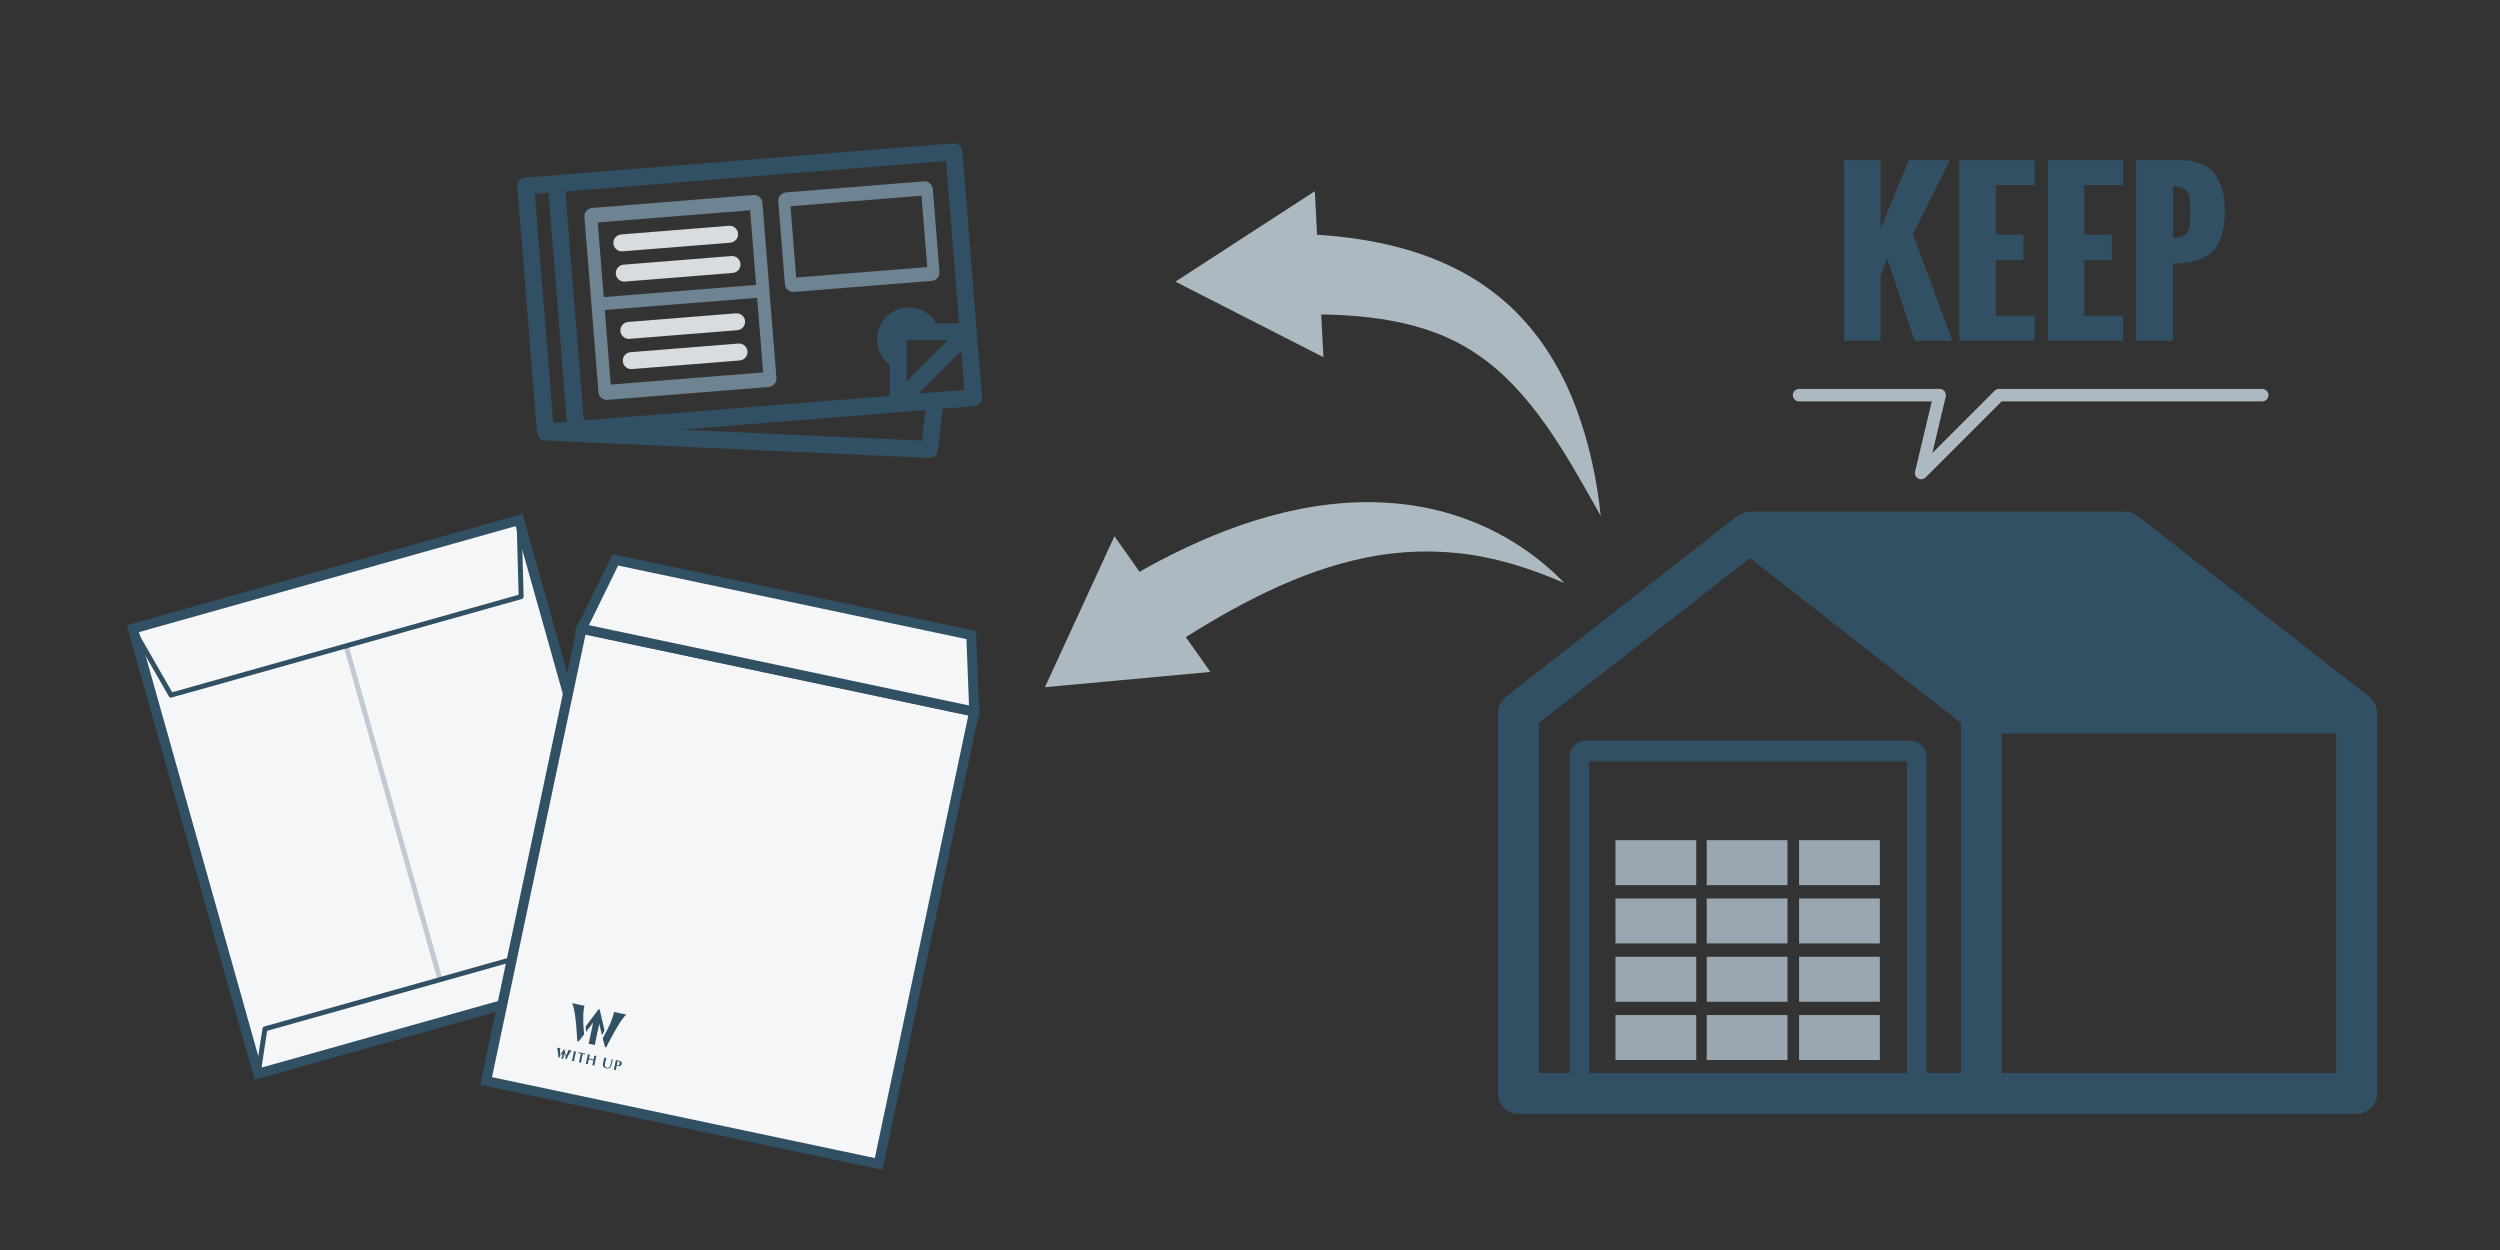 <?xml version="1.0" encoding="UTF-8"?>
<svg id="_レイヤー_1" data-name="レイヤー 1" xmlns="http://www.w3.org/2000/svg" viewBox="0 0 600 300">
  <rect x="0" y="0" width="600" height="300" fill="#333333" stroke="none"/>
  <defs>
    <style>
      .cls-1 {
        fill: #d6dce0;
      }

      .cls-1, .cls-2, .cls-3, .cls-4, .cls-5 {
        stroke-width: 0px;
      }

      .cls-2 {
        fill: #98a7b1;
      }

      .cls-3 {
        fill: #325064;
      }

      .cls-6 {
        fill: #f5f6f7;
        stroke-width: 2.377px;
      }

      .cls-6, .cls-7, .cls-8 {
        stroke: #325064;
      }

      .cls-6, .cls-8, .cls-9 {
        stroke-miterlimit: 10;
      }

      .cls-7, .cls-8, .cls-9, .cls-10 {
        fill: none;
      }

      .cls-7, .cls-9 {
        stroke-width: 1.189px;
      }

      .cls-7, .cls-10 {
        stroke-linejoin: round;
      }

      .cls-4 {
        fill: #6f8492;
      }

      .cls-8 {
        stroke-dasharray: 0 2.377;
        stroke-width: .892px;
      }

      .cls-5 {
        fill: #adb9c1;
      }

      .cls-9 {
        stroke: #c1cad0;
      }

      .cls-10 {
        stroke: #adb9c1;
        stroke-linecap: round;
        stroke-width: 3px;
      }
    </style>
  </defs>
  <g>
    <rect class="cls-6" x="45.114" y="135.775" width="96.284" height="110.945" transform="translate(-48.315 32.408) rotate(-15.715)"/>
    <line class="cls-9" x1="83.06" y1="155.012" x2="105.598" y2="235.11"/>
    <polygon class="cls-7" points="154.624 231.606 61.939 257.685 63.582 246.933 147.614 223.288 154.624 231.606"/>
    <polygon class="cls-7" points="124.573 124.809 31.888 150.888 41.044 166.834 125.076 143.19 124.573 124.809"/>
  </g>
  <g>
    <path class="cls-3" d="m442.58,81.786v-43.342h8.765v16.446l6.791-16.446h9.8l-8.837,17.747,9.487,25.596h-9.103l-6.549-19.817-1.59,4.093v15.724h-8.765Z"/>
    <path class="cls-3" d="m470.247,81.786v-43.342h18.084v6.02h-9.319v11.799h6.598v6.164h-6.598v13.34h9.319v6.02h-18.084Z"/>
    <path class="cls-3" d="m491.461,81.786v-43.342h18.084v6.02h-9.319v11.799h6.598v6.164h-6.598v13.34h9.319v6.02h-18.084Z"/>
    <path class="cls-3" d="m512.675,81.786v-43.342h10.475c3.772,0,6.518,1.052,8.235,3.155,1.717,2.103,2.576,5.145,2.576,9.125,0,1.959-.188,3.66-.566,5.105-.377,1.445-.902,2.637-1.577,3.576-.674.939-1.541,1.694-2.6,2.263-1.06.57-2.208.972-3.443,1.204-1.236.233-2.665.357-4.286.374v18.541h-8.813Zm8.837-24.729c.466,0,.879-.028,1.24-.084.361-.056.678-.12.951-.192.272-.072.514-.205.723-.397.208-.192.381-.361.518-.505.136-.145.253-.381.349-.71.097-.329.169-.598.217-.807.049-.208.085-.545.108-1.011.024-.466.036-.839.036-1.12v-1.674c0-.626-.004-1.099-.012-1.42-.009-.321-.036-.73-.084-1.228-.049-.498-.125-.871-.229-1.12s-.257-.534-.457-.855c-.201-.321-.445-.554-.734-.698s-.654-.273-1.096-.385-.951-.168-1.529-.168v12.376Z"/>
  </g>
  <g>
    <path class="cls-5" d="m384.172,123.809c-4.282-7.613-8.421-15.129-13.212-21.882-4.775-6.746-10.164-12.659-16.353-16.825-6.139-4.242-13.082-6.698-20.507-8.1-7.437-1.384-15.348-1.674-23.388-1.525l.073-19.401c9.058.282,18.346,1.278,27.543,4.04,4.583,1.386,9.125,3.227,13.403,5.634,4.288,2.381,8.267,5.377,11.749,8.767,6.961,6.863,11.718,15.153,14.842,23.554,3.133,8.438,4.943,17.049,5.851,25.737Z"/>
    <polygon class="cls-5" points="315.557 45.891 282.098 67.597 317.624 85.726 315.557 45.891"/>
  </g>
  <g>
    <path class="cls-5" d="m375.455,139.942c-8.453-3.711-17.02-6.311-25.538-7.194-8.513-.896-16.885-.246-24.973,1.717-8.097,1.919-15.912,5.066-23.492,8.848-7.581,3.798-14.926,8.252-22.135,13.028l-10.48-16.405c8.113-4.878,16.631-9.264,25.661-12.695,9.012-3.429,18.6-5.862,28.442-6.544,9.818-.666,19.871.504,28.961,3.902,9.104,3.349,17.162,8.691,23.554,15.343Z"/>
    <polygon class="cls-5" points="267.466 128.698 250.785 164.925 290.501 161.263 267.466 128.698"/>
  </g>
  <g id="_44" data-name="44">
    <path class="cls-3" d="m570.071,169.122c-.222-.494-.531-.941-.904-1.341-.078-.082-.155-.157-.239-.234-.104-.096-.188-.209-.301-.297l-55.556-43.409c-.86-.672-1.927-1.04-3.019-1.04h-90.082c-.49,0-.96.096-1.415.234-.111.033-.217.075-.326.115-.425.163-.827.37-1.191.646-.027.019-.059.025-.086.046l-.061.048c-.004.004-.01.006-.013.011l-55.48,43.35c-1.188.927-1.885,2.358-1.885,3.864v91.303c0,1.291.523,2.554,1.437,3.467s2.176,1.437,3.467,1.437h201.192c1.291,0,2.554-.523,3.467-1.437s1.437-2.176,1.437-3.467v-91.303c0-.603-.14-1.184-.35-1.736-.033-.086-.054-.172-.09-.257Zm-112.638,88.391h-76.06v-74.764h76.303v74.764h-.242Zm3.749-78.609c-.73-.73-1.741-1.149-2.774-1.149h-77.769c-1.033,0-2.044.417-2.774,1.149-.732.73-1.149,1.741-1.149,2.774v75.835h-7.397v-84.007l50.65-39.578,50.653,39.576v84.009h-8.291v-75.835c0-1.033-.417-2.044-1.149-2.774Zm19.248-2.887h80.273v81.495h-80.273v-81.495Z"/>
    <rect class="cls-2" x="387.715" y="243.612" width="19.382" height="10.796"/>
    <rect class="cls-2" x="387.715" y="229.623" width="19.382" height="10.796"/>
    <rect class="cls-2" x="387.715" y="215.631" width="19.382" height="10.796"/>
    <rect class="cls-2" x="387.715" y="201.639" width="19.382" height="10.797"/>
    <rect class="cls-2" x="409.614" y="243.612" width="19.38" height="10.796"/>
    <rect class="cls-2" x="409.614" y="229.623" width="19.38" height="10.796"/>
    <rect class="cls-2" x="409.614" y="215.631" width="19.38" height="10.796"/>
    <rect class="cls-2" x="409.614" y="201.639" width="19.38" height="10.797"/>
    <rect class="cls-2" x="431.777" y="243.612" width="19.384" height="10.796"/>
    <rect class="cls-2" x="431.777" y="229.623" width="19.384" height="10.796"/>
    <rect class="cls-2" x="431.777" y="215.631" width="19.384" height="10.796"/>
    <rect class="cls-2" x="431.777" y="201.639" width="19.384" height="10.797"/>
  </g>
  <g id="_15" data-name="15">
    <path class="cls-1" d="m149.402,60.32l25.866-2.072c1.12-.089,1.955-1.07,1.865-2.19-.089-1.12-1.07-1.955-2.191-1.865l-25.866,2.072c-1.12.09-1.955,1.07-1.865,2.191.089,1.12,1.07,1.955,2.19,1.865Z"/>
    <path class="cls-1" d="m175.523,61.448l-25.866,2.072c-1.12.09-1.955,1.07-1.865,2.191.089,1.12,1.07,1.955,2.191,1.865l25.865-2.072c1.121-.09,1.956-1.07,1.866-2.191-.089-1.12-1.07-1.955-2.19-1.865Z"/>
    <path class="cls-4" d="m184.664,69.675v-.001l-1.683-21.004c-.089-1.12-1.07-1.955-2.191-1.865l-38.664,3.098c-1.12.089-1.955,1.07-1.865,2.19l1.682,21.004h0v.001l1.683,21.004c.09,1.12,1.07,1.955,2.19,1.865l38.664-3.097c.534-.043,1.039-.3,1.387-.708s.521-.948.479-1.481l-1.682-21.005h0Zm-4.636-19.209l1.435,17.907-36.566,2.928-1.434-17.906,36.565-2.929Zm-34.883,23.933l36.566-2.929,1.434,17.908-36.565,2.927-1.435-17.906Z"/>
    <path class="cls-1" d="m151.085,81.323l25.866-2.072c1.12-.09,1.955-1.07,1.865-2.191-.089-1.12-1.07-1.955-2.19-1.865l-25.866,2.072c-1.12.089-1.955,1.07-1.865,2.19.089,1.12,1.07,1.955,2.191,1.865Z"/>
    <path class="cls-1" d="m177.207,82.453l-25.867,2.071c-1.12.089-1.955,1.07-1.865,2.189.09,1.121,1.07,1.956,2.19,1.866l25.866-2.071c1.121-.09,1.956-1.07,1.866-2.19-.09-1.121-1.07-1.956-2.19-1.866Z"/>
    <path class="cls-4" d="m223.168,44.007c-.408-.348-.948-.522-1.482-.479l-33.033,2.647c-1.12.089-1.955,1.07-1.866,2.189l1.588,19.828c.044.534.301,1.039.709,1.387s.948.522,1.482.479l33.033-2.647c.534-.043,1.039-.301,1.387-.708.348-.408.522-.948.479-1.482l-1.588-19.828c-.043-.533-.301-1.039-.708-1.386Zm-.63,20.086l-31.452,2.519-1.37-17.118,31.451-2.52,1.372,17.119Z"/>
    <path class="cls-3" d="m234.411,79.402l-3.455-43.135c-.043-.533-.301-1.038-.708-1.386-.408-.348-.948-.523-1.482-.479l-95.423,7.644h0l-7.329.587c-.118.009-.216.066-.328.094-.122.031-.243.049-.357.101-.155.073-.282.176-.412.282-.068.055-.153.081-.213.146-.013.014-.017.034-.029.048-.131.145-.22.317-.305.495-.034.07-.089.129-.114.203-.089.257-.129.533-.106.822l4.728,59.018c.022.268.099.518.214.745.04.08.103.138.152.212.092.136.183.271.304.381.075.068.165.11.249.167.124.083.246.164.388.219.101.039.208.051.316.073.105.022.202.068.312.072l92.177,4.187c1.067.049,1.994-.743,2.114-1.804l1.131-10.011,7.585-.608c.534-.043,1.039-.301,1.387-.708.348-.408.522-.948.479-1.482l-1.272-15.879c0-.002-.001-.004-.001-.006Zm-16.81,12.104v-9.874h9.874l-9.874,9.874Zm12.581-13.943h-5.492c-1.343-2.264-3.785-3.768-6.553-3.769-.205,0-.41.008-.617.025-4.006.325-7.041,3.667-7.041,7.622,0,.205.008.411.025.617.183,2.264,1.349,4.193,3.027,5.464v7.498l-73.434,5.882-4.403-54.962,91.367-7.319,3.119,38.942Zm-98.542-31.298l4.403,54.962-3.273.262-4.403-54.962,3.273-.262Zm88.749,48.207l10.322-10.322.755,9.434-11.077.888Zm.884,11.276l-57.888-2.63,58.715-4.703-.827,7.332Z"/>
  </g>
  <g>
    <rect class="cls-6" x="127.099" y="159.642" width="96.284" height="110.945" transform="translate(48.252 -31.579) rotate(11.93)"/>
    <polygon class="cls-6" points="233.811 170.792 139.606 150.889 147.689 134.372 233.099 152.418 233.811 170.792"/>
    <g>
      <g>
        <path class="cls-3" d="m140.292,241.386l-2.992-.632c.946,1.823,1.232,8.913,1.232,8.913.011.143.028.253.155.28.095.02.183-.04.289-.153.194-.209,1.223-1.564,1.223-1.564,0,0-.031-.288-.074-.713-.231-2.253-.212-5.092.166-6.131Z"/>
        <path class="cls-3" d="m145.011,248.549c-.212.371-.356.622-.356.622,0,0,.393,1.655.486,1.925.05.146.107.237.202.257.128.027.187-.067.255-.193,0,0,3.13-6.368,4.732-7.653l-2.992-.632c-.074,1.103-1.205,3.707-2.327,5.674Z"/>
        <path class="cls-3" d="m144,242.623c-.051-.272-.091-.419-.196-.441-.105-.022-.201.096-.358.324l-2.89,3.84.094,1.307,1.707-2.249-1.076,5.094,1.467.31,1.076-5.094.651,2.748.614-1.157-1.089-4.681Z"/>
        <g>
          <path class="cls-3" d="m134.478,251.594l-.808-.171c.255.493.333,2.409.333,2.409.003.038.007.068.042.076.026.005.05-.011.078-.041.052-.057.331-.423.331-.423,0,0-.008-.078-.02-.193-.063-.609-.057-1.376.045-1.657Z"/>
          <path class="cls-3" d="m135.753,253.53c-.057.1-.096.168-.096.168,0,0,.106.447.131.52.014.04.029.064.055.069.035.007.051-.018.069-.052,0,0,.846-1.721,1.279-2.068l-.808-.171c-.02.298-.326,1.002-.629,1.534Z"/>
          <path class="cls-3" d="m135.48,251.929c-.014-.073-.024-.113-.053-.119-.028-.006-.054.026-.097.088l-.781,1.038.025.353.462-.608-.291,1.377.396.084.291-1.377.176.743.166-.313-.294-1.265Z"/>
        </g>
        <g>
          <path class="cls-3" d="m137.758,254.7c.02-.134.042-.269.067-.407.027-.15.061-.321.101-.512l.099-.47c.041-.192.079-.361.115-.509.033-.136.068-.273.106-.409-.03-.003-.062-.007-.095-.012-.047-.006-.1-.016-.159-.028-.058-.012-.11-.025-.157-.039-.032-.01-.063-.019-.092-.028-.021.14-.044.279-.068.417-.027.15-.061.32-.101.512l-.099.47c-.041.191-.079.361-.115.509-.033.136-.068.269-.104.399.031.004.063.009.097.016l.155.033.156.033c.034.007.065.015.095.024Z"/>
          <path class="cls-3" d="m140.185,253.02c.056.016.112.032.169.05.041.013.079.026.113.038.001-.013.002-.025.003-.038.002-.027.006-.054.011-.081.005-.027.013-.053.022-.079.005-.013.01-.027.015-.04-.058-.01-.112-.02-.163-.028-.062-.011-.125-.022-.19-.035-.065-.012-.136-.026-.213-.041-.078-.015-.171-.034-.279-.057-.108-.023-.201-.043-.278-.061-.077-.017-.148-.034-.214-.049-.065-.015-.13-.03-.193-.046-.053-.013-.111-.028-.175-.043-0.0.014-.001.028-.003.042-.002.028-.006.054-.011.081-.006.027-.013.053-.022.079-.004.012-.009.024-.013.036.041.003.084.008.13.013.061.007.121.015.18.023.059.009.113.017.165.026.052.009.095.016.13.024.014.003.024.016.024.031-.001.03-.007.071-.017.128-.011.056-.023.117-.037.184l-.182.864c-.04.191-.079.361-.115.509-.033.136-.068.269-.104.399.031.004.063.01.097.017l.155.033.156.033c.034.007.065.015.095.024.019-.133.042-.269.066-.407.027-.15.061-.321.101-.512l.182-.864.039-.183c.006-.028.012-.052.017-.074.006-.021.011-.038.017-.051.006-.013.02-.021.034-.018.035.007.078.018.128.031.05.013.103.027.159.043Z"/>
          <path class="cls-3" d="m142.652,255.734c.02-.133.042-.269.066-.407.027-.15.061-.321.101-.512l.099-.47c.04-.191.079-.361.115-.509.033-.136.068-.272.106-.409-.03-.003-.062-.007-.095-.012-.048-.006-.101-.016-.159-.028-.058-.012-.11-.025-.157-.039-.032-.009-.063-.019-.092-.028-.021.14-.044.277-.068.413-.026.148-.06.317-.1.508-.003.016-.019.027-.035.024-.067-.012-.14-.026-.219-.041-.079-.015-.18-.036-.305-.063-.124-.026-.229-.049-.313-.068-.084-.019-.156-.036-.215-.051-.016-.004-.026-.02-.023-.036.04-.191.078-.359.112-.505.032-.135.067-.27.106-.406-.03-.003-.062-.007-.095-.012-.048-.006-.101-.016-.159-.028-.058-.012-.11-.025-.157-.039-.032-.009-.063-.019-.092-.028-.021.14-.044.279-.068.417-.027.15-.06.321-.101.512l-.099.47c-.04.191-.079.361-.115.509-.033.136-.068.269-.104.399.031.004.063.01.097.017l.155.033.156.033c.034.007.065.015.095.024.02-.133.042-.269.067-.407.027-.15.06-.321.101-.512l.042-.197c.003-.016.019-.026.034-.024.089.014.177.029.265.046.088.016.176.033.264.052.088.019.175.039.263.061.087.022.173.043.26.064.016.004.026.02.023.036l-.042.197c-.04.191-.079.361-.115.509-.033.136-.068.269-.104.399.031.004.063.01.097.017l.156.033.156.033c.033.007.065.015.095.024Z"/>
          <path class="cls-3" d="m145.155,256.265c.119.057.25.101.396.132.329.069.591.036.792-.096.199-.13.344-.391.428-.788.032-.15.063-.292.096-.426.032-.134.062-.257.09-.367.028-.111.053-.208.076-.293.017-.065.033-.12.046-.165-.018-.001-.034-.002-.051-.004-.03-.002-.06-.007-.091-.014-.027-.006-.055-.014-.085-.024-.019-.006-.037-.013-.057-.02-.023.149-.048.297-.074.444-.029.159-.06.318-.094.477-.034.162-.072.316-.113.464-.041.148-.095.278-.161.387-.067.11-.149.194-.247.25-.101.057-.225.068-.368.038-.115-.024-.214-.057-.298-.1-.086-.044-.153-.111-.199-.198-.047-.089-.071-.202-.074-.341-.003-.139.019-.313.063-.524.042-.198.086-.393.131-.585.043-.181.097-.375.162-.581-.036-.004-.072-.009-.108-.014-.05-.007-.098-.015-.145-.025-.047-.01-.095-.022-.143-.036-.036-.01-.071-.021-.106-.031-.008.057-.022.133-.04.227-.022.116-.053.267-.092.454-.013.062-.026.122-.04.18-.013.057-.026.117-.039.179-.013.062-.028.13-.045.202s-.034.155-.054.246c-.034.16-.036.3-.007.42.029.121.081.225.157.314.076.089.173.162.291.218l-.013.028h0l.013-.028Z"/>
          <path class="cls-3" d="m148.859,255.804c.087-.04.161-.1.222-.181.061-.08.105-.185.132-.312.021-.1.022-.188.004-.264-.018-.076-.055-.15-.115-.223-.039-.053-.101-.1-.185-.143-.083-.042-.206-.081-.368-.115-.082-.017-.167-.032-.254-.045-.088-.012-.173-.027-.254-.044-.058-.012-.11-.025-.156-.039-.033-.009-.063-.019-.092-.028-.021.14-.044.279-.069.417l-.03-.005.03.005c-.027.15-.061.321-.101.512l-.099.47c-.041.191-.079.361-.115.509-.033.136-.068.269-.104.399.031.004.063.01.097.017l.156.033.156.033c.033.007.065.015.095.024.023-.16.05-.319.08-.48.033-.172.068-.345.104-.518.002-.008.006-.015.013-.019.007-.004.015-.006.023-.004l.176.037c.127.027.246.037.357.033.111-.004.21-.027.297-.068Zm-.423-.136c-.062.027-.128.04-.195.038-.065-.001-.128-.008-.187-.021-.008-.002-.015-.006-.019-.013-.005-.007-.006-.015-.004-.023.034-.161.069-.322.104-.482.035-.16.071-.322.109-.488.003-.013.015-.023.029-.024.013-.001.026.001.039.004l.035.007.079.017c.051.011.1.03.144.058.045.028.083.066.111.112.029.047.046.105.053.172.007.068.001.147-.018.237-.024.113-.06.203-.11.268-.049.063-.105.11-.169.136Z"/>
        </g>
      </g>
      <g>
        <line class="cls-8" x1="157.272" y1="245.944" x2="197.977" y2="254.544"/>
        <line class="cls-8" x1="156.452" y1="249.82" x2="199.872" y2="258.994"/>
        <line class="cls-8" x1="155.633" y1="253.697" x2="187.229" y2="260.372"/>
      </g>
    </g>
  </g>
  <polyline class="cls-10" points="431.777 94.838 465.527 94.838 461.079 113.526 479.768 94.838 542.932 94.838"/>
</svg>